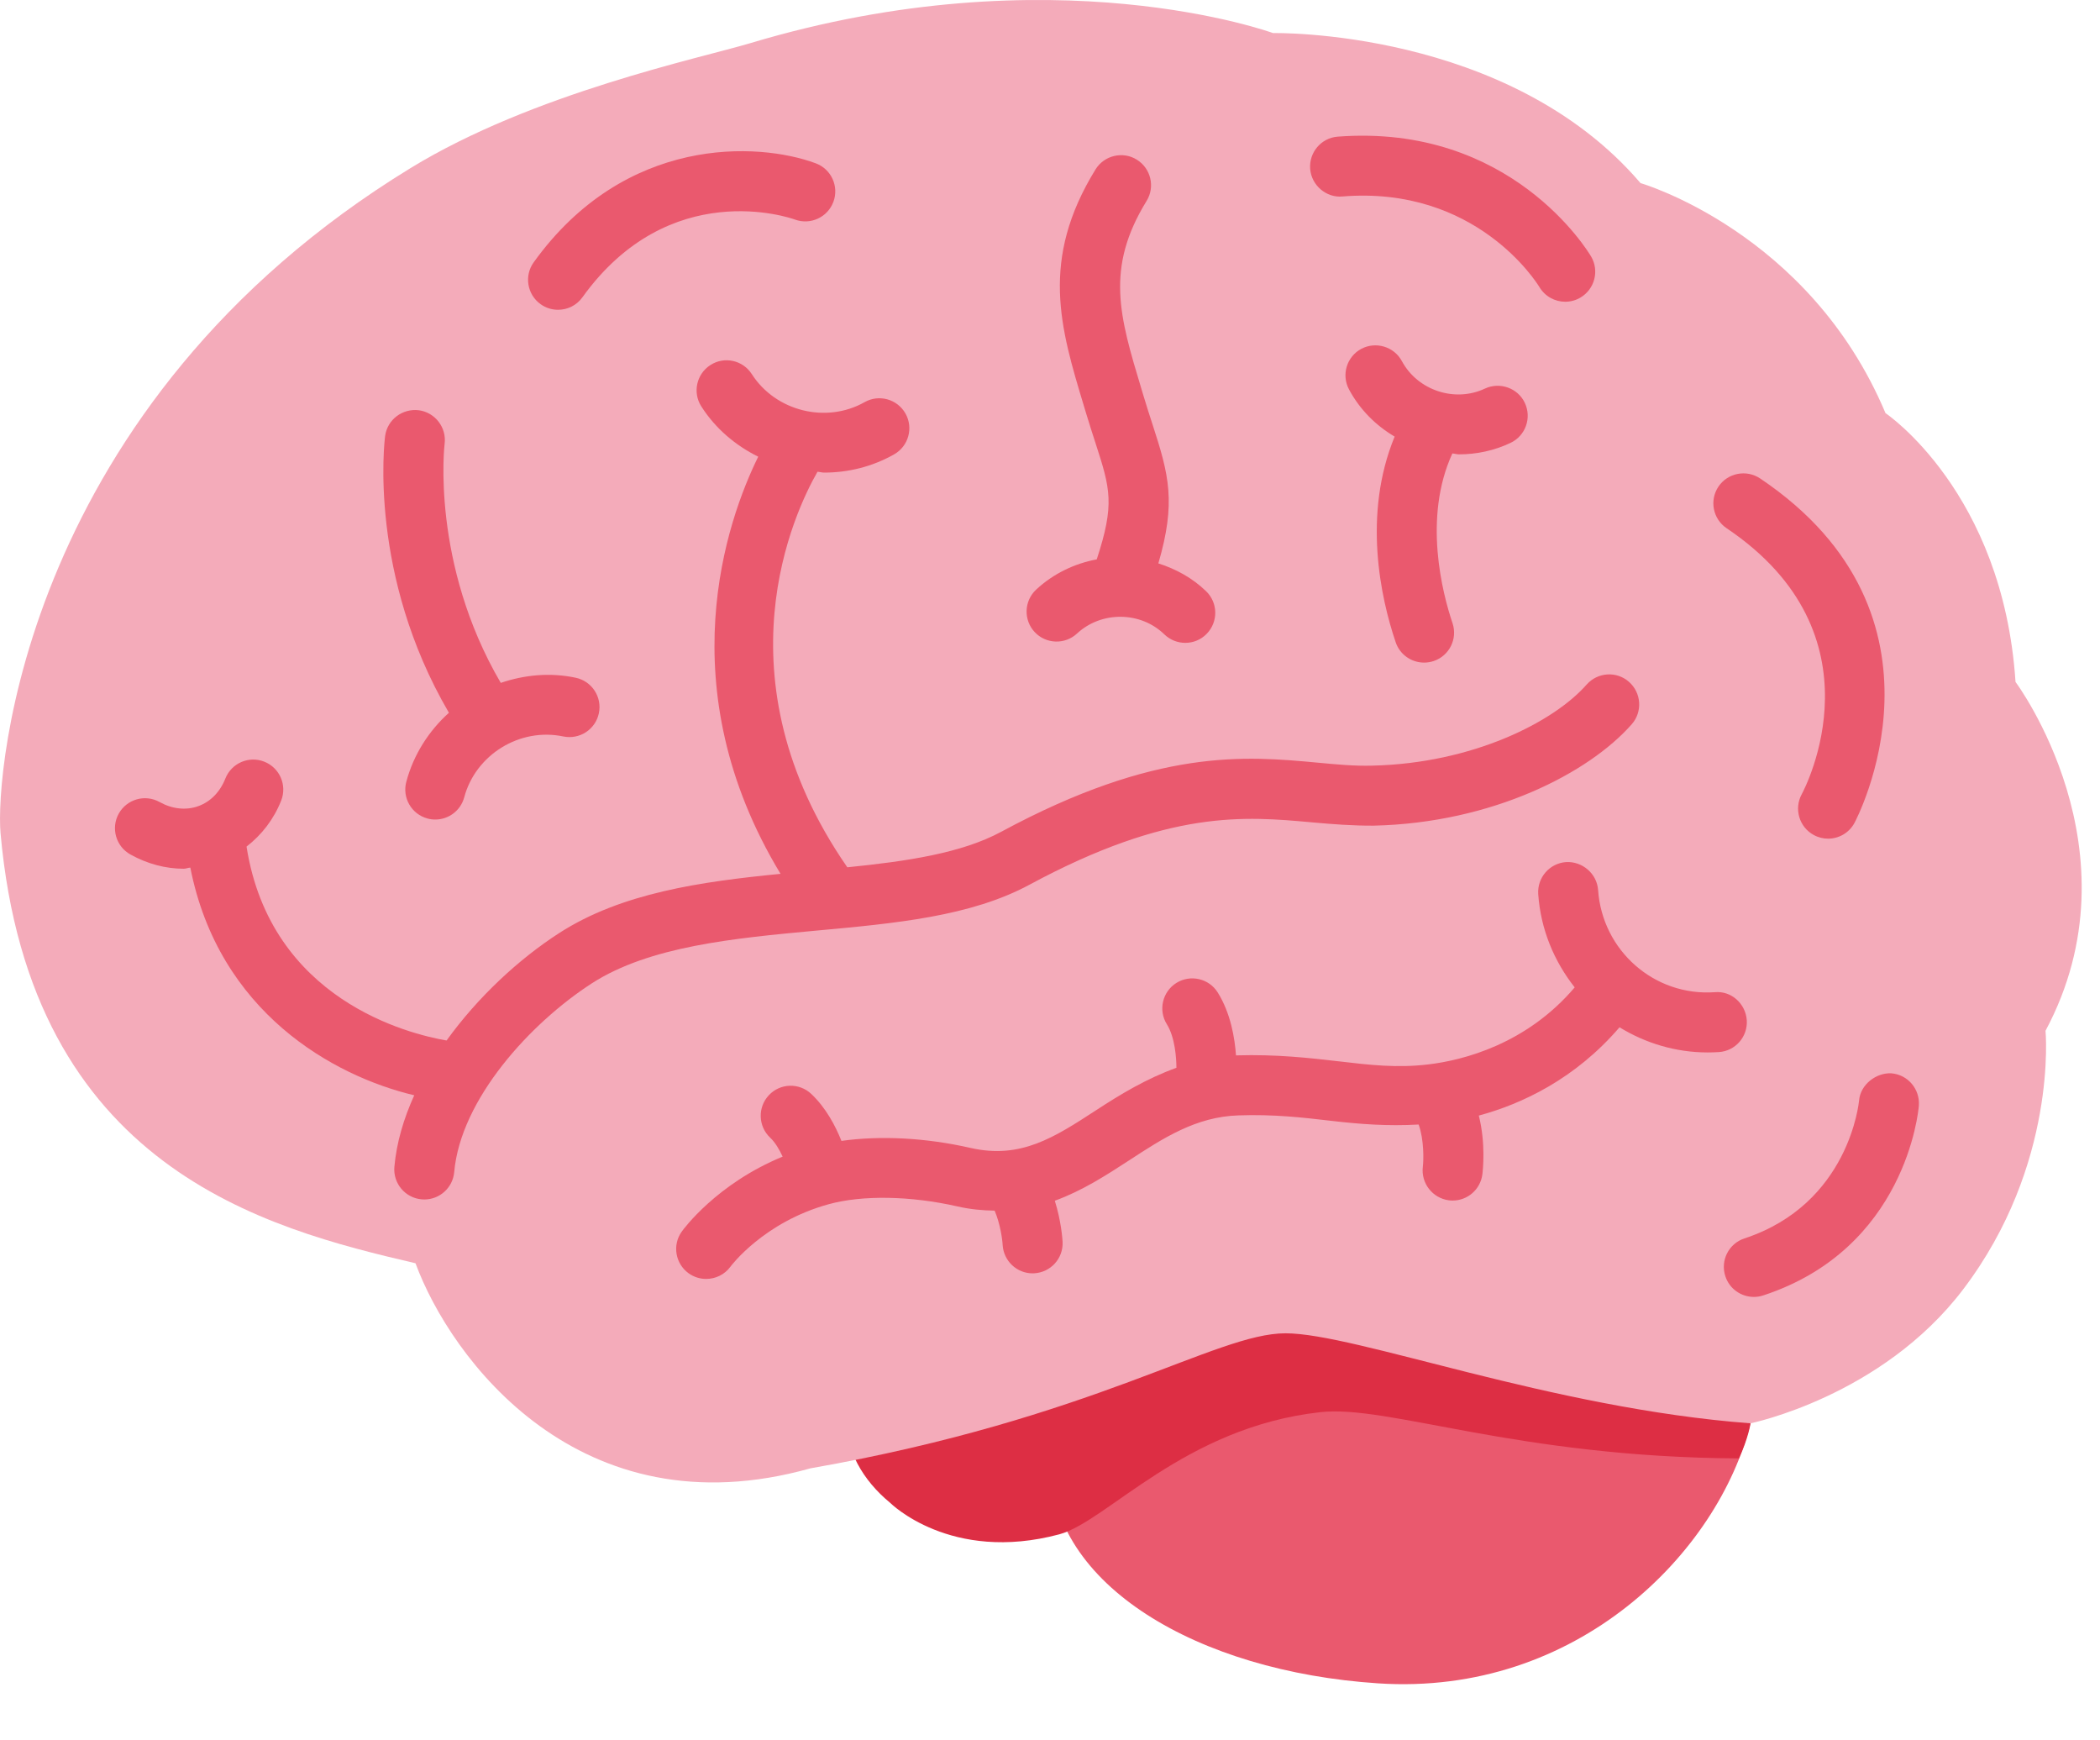 <svg width="35" height="29" viewBox="0 0 35 29" fill="none" xmlns="http://www.w3.org/2000/svg">
<path d="M29.321 22.759C29.324 23.042 29.251 23.412 29.175 23.717C28.644 25.862 26.286 28.269 22.967 28.05C19.959 27.852 17.509 26.408 17.509 24.383C17.509 22.358 19.953 20.716 22.967 20.716C25.981 20.716 29.302 20.734 29.321 22.759Z" fill="#EA596E"/>
<path d="M22.967 21.056C21.348 21.056 17.653 21.504 16.805 21.504C15.307 21.504 14.092 22.444 14.092 23.604C14.092 24.162 14.378 24.666 14.836 25.042C14.836 25.042 15.842 26.051 17.654 25.567C18.447 25.355 19.737 23.781 22.008 23.531C23.139 23.406 25.258 24.281 28.982 24.302C29.142 23.958 29.175 23.719 29.175 23.719C29.175 21.692 25.981 21.056 22.967 21.056Z" fill="#DD2E44"/>
<path d="M29.175 23.717C29.175 23.717 31.359 23.274 32.717 21.488C34.3 19.405 34.092 17.176 34.092 17.176C35.696 14.176 33.592 11.363 33.592 11.363C33.383 8.196 31.425 6.884 31.425 6.884C30.154 3.863 27.342 3.051 27.342 3.051C25.134 0.468 21.217 0.551 21.217 0.551C21.217 0.551 17.547 -0.794 12.509 0.718C11.676 0.968 8.884 1.551 6.842 2.801C0.406 6.741 -0.081 12.885 0.009 13.884C0.508 19.467 4.425 20.467 6.925 21.05C7.508 22.633 9.654 25.55 13.508 24.467C18.258 23.634 20.258 22.217 21.425 22.217C22.592 22.217 25.842 23.467 29.175 23.717Z" fill="#F4ABBA"/>
<path d="M17.162 14.74C19.49 13.485 20.752 13.602 21.866 13.703C22.22 13.735 22.555 13.76 22.894 13.758C24.878 13.713 26.485 12.877 27.196 12.068C27.378 11.86 27.357 11.545 27.15 11.362C26.944 11.18 26.629 11.199 26.444 11.407C25.896 12.031 24.545 12.72 22.871 12.758C22.571 12.767 22.27 12.737 21.958 12.708C20.763 12.597 19.279 12.461 16.687 13.86C16.022 14.219 15.11 14.352 14.122 14.452C11.925 11.281 13.247 8.519 13.625 7.861C13.662 7.863 13.698 7.875 13.736 7.875C14.136 7.875 14.538 7.777 14.902 7.571C15.142 7.435 15.227 7.13 15.091 6.89C14.955 6.65 14.65 6.565 14.41 6.701C13.77 7.063 12.928 6.854 12.53 6.234C12.381 6.001 12.072 5.933 11.84 6.083C11.608 6.232 11.54 6.541 11.689 6.773C11.926 7.144 12.26 7.423 12.637 7.61C12.116 8.668 11.127 11.45 13.009 14.561C11.685 14.691 10.359 14.878 9.321 15.547C8.651 15.979 7.966 16.611 7.443 17.338C6.814 17.23 4.511 16.663 4.109 14.107C4.359 13.913 4.561 13.657 4.686 13.341C4.788 13.084 4.662 12.794 4.405 12.692C4.148 12.59 3.858 12.716 3.756 12.973C3.667 13.198 3.506 13.362 3.302 13.434C3.1 13.506 2.871 13.482 2.659 13.364C2.416 13.229 2.113 13.318 1.979 13.558C1.845 13.799 1.932 14.104 2.173 14.238C2.457 14.396 2.761 14.476 3.063 14.476C3.1 14.476 3.135 14.459 3.172 14.457C3.648 16.87 5.555 17.93 6.904 18.251C6.728 18.639 6.609 19.039 6.573 19.443C6.549 19.717 6.752 19.961 7.027 19.985L7.072 19.987C7.328 19.987 7.547 19.792 7.57 19.531C7.678 18.318 8.835 17.051 9.863 16.386C10.827 15.765 12.238 15.634 13.604 15.507C14.929 15.386 16.181 15.27 17.162 14.74ZM30.028 13.236C29.897 13.478 29.987 13.782 30.228 13.913C30.304 13.955 30.387 13.975 30.468 13.975C30.644 13.975 30.815 13.882 30.906 13.716C30.925 13.682 32.748 10.267 29.335 7.972C29.107 7.82 28.796 7.879 28.641 8.108C28.487 8.337 28.548 8.648 28.777 8.802C31.421 10.58 30.086 13.128 30.028 13.236ZM9.301 5.162C9.457 5.162 9.61 5.09 9.707 4.954C11.157 2.937 13.165 3.627 13.25 3.659C13.509 3.753 13.794 3.621 13.89 3.363C13.986 3.104 13.854 2.817 13.595 2.721C12.635 2.365 10.418 2.253 8.895 4.371C8.734 4.594 8.785 4.907 9.009 5.068C9.098 5.132 9.2 5.162 9.301 5.162ZM22.373 3.274C24.598 3.093 25.61 4.706 25.656 4.782C25.75 4.94 25.916 5.028 26.087 5.028C26.173 5.028 26.261 5.006 26.34 4.959C26.578 4.819 26.658 4.513 26.519 4.275C26.465 4.184 25.179 2.057 22.295 2.277C22.02 2.298 21.815 2.539 21.836 2.815C21.858 3.09 22.107 3.299 22.373 3.274ZM31.523 17.885C31.277 17.871 31.006 18.066 30.984 18.342C30.982 18.36 30.823 20.061 29.074 20.636C28.812 20.722 28.669 21.004 28.756 21.267C28.824 21.477 29.021 21.611 29.231 21.611C29.283 21.611 29.335 21.603 29.387 21.586C31.759 20.808 31.973 18.522 31.981 18.425C32.002 18.149 31.798 17.907 31.523 17.885Z" fill="#EA596E"/>
<path d="M6.772 13.026C6.7 13.293 6.858 13.567 7.125 13.639C7.168 13.651 7.212 13.656 7.255 13.656C7.476 13.656 7.677 13.509 7.737 13.286C7.927 12.575 8.664 12.119 9.389 12.272C9.66 12.327 9.924 12.156 9.981 11.885C10.038 11.615 9.865 11.35 9.594 11.293C9.168 11.203 8.74 11.245 8.346 11.379C7.18 9.385 7.407 7.419 7.41 7.398C7.446 7.125 7.254 6.874 6.981 6.836C6.709 6.803 6.457 6.99 6.419 7.263C6.406 7.36 6.139 9.579 7.482 11.877C7.148 12.178 6.894 12.571 6.772 13.026ZM17.951 10.556C18.358 10.179 19.011 10.186 19.406 10.571C19.504 10.665 19.629 10.712 19.755 10.712C19.886 10.712 20.016 10.661 20.113 10.56C20.305 10.362 20.301 10.045 20.103 9.853C19.873 9.63 19.598 9.481 19.306 9.388C19.602 8.372 19.485 7.921 19.21 7.076C19.162 6.929 19.109 6.765 19.053 6.578L19.023 6.478C18.659 5.27 18.418 4.473 19.11 3.348C19.255 3.113 19.181 2.805 18.946 2.66C18.715 2.516 18.404 2.587 18.258 2.824C17.33 4.332 17.671 5.461 18.066 6.768L18.096 6.868C18.155 7.062 18.209 7.232 18.259 7.385C18.506 8.146 18.581 8.401 18.279 9.321C17.91 9.39 17.557 9.557 17.269 9.825C17.067 10.013 17.056 10.33 17.244 10.532C17.433 10.734 17.75 10.744 17.951 10.556ZM24.316 7.571C24.607 7.571 24.901 7.51 25.175 7.38C25.425 7.262 25.532 6.964 25.414 6.714C25.297 6.464 24.995 6.36 24.749 6.475C24.247 6.711 23.628 6.506 23.365 6.018C23.234 5.774 22.929 5.685 22.688 5.813C22.445 5.943 22.353 6.247 22.484 6.49C22.664 6.826 22.932 7.091 23.244 7.275C22.707 8.58 23.012 9.966 23.261 10.701C23.331 10.91 23.526 11.041 23.735 11.041C23.788 11.041 23.841 11.033 23.895 11.015C24.157 10.927 24.297 10.643 24.208 10.382C24.04 9.884 23.714 8.626 24.206 7.556C24.244 7.558 24.279 7.571 24.316 7.571ZM29.113 17C29.094 16.725 28.856 16.508 28.582 16.533C27.568 16.605 26.704 15.836 26.635 14.83C26.615 14.555 26.37 14.35 26.102 14.365C25.827 14.384 25.619 14.623 25.637 14.898C25.678 15.488 25.903 16.02 26.245 16.453C25.441 17.399 24.388 17.668 23.801 17.737C23.282 17.799 22.828 17.746 22.303 17.684C21.822 17.629 21.278 17.566 20.605 17.586L20.6 17.587C20.58 17.301 20.512 16.884 20.295 16.537C20.149 16.304 19.84 16.233 19.606 16.379C19.373 16.525 19.301 16.834 19.448 17.068C19.582 17.283 19.607 17.626 19.607 17.793C19.103 17.974 18.667 18.24 18.273 18.497C17.569 18.955 17.014 19.317 16.179 19.129C15.423 18.956 14.666 18.921 14.024 19.011C13.924 18.76 13.766 18.46 13.522 18.229C13.321 18.039 13.005 18.047 12.815 18.249C12.626 18.449 12.634 18.766 12.835 18.956C12.921 19.037 12.989 19.155 13.044 19.273C11.941 19.727 11.388 20.486 11.362 20.523C11.202 20.747 11.255 21.056 11.477 21.217C11.565 21.28 11.667 21.311 11.769 21.311C11.924 21.311 12.077 21.24 12.175 21.106C12.18 21.098 12.729 20.363 13.812 20.066C14.372 19.912 15.175 19.925 15.958 20.103C16.177 20.153 16.38 20.17 16.577 20.173C16.67 20.391 16.706 20.65 16.711 20.746C16.727 21.012 16.947 21.218 17.21 21.218L17.237 21.217C17.512 21.202 17.723 20.969 17.71 20.694C17.707 20.644 17.687 20.348 17.58 20.008C18.041 19.841 18.442 19.58 18.819 19.335C19.391 18.962 19.932 18.609 20.639 18.586C21.231 18.565 21.719 18.622 22.19 18.677C22.664 18.732 23.13 18.768 23.644 18.738C23.735 18.991 23.728 19.329 23.714 19.442C23.681 19.715 23.874 19.965 24.148 20.001C24.169 20.004 24.19 20.005 24.211 20.005C24.458 20.005 24.673 19.822 24.706 19.57C24.714 19.508 24.765 19.058 24.647 18.589C25.365 18.396 26.255 17.977 26.992 17.118C27.423 17.382 27.926 17.537 28.461 17.537C28.523 17.537 28.586 17.535 28.648 17.531C28.923 17.513 29.131 17.276 29.113 17Z" fill="#EA596E"/>
</svg>
